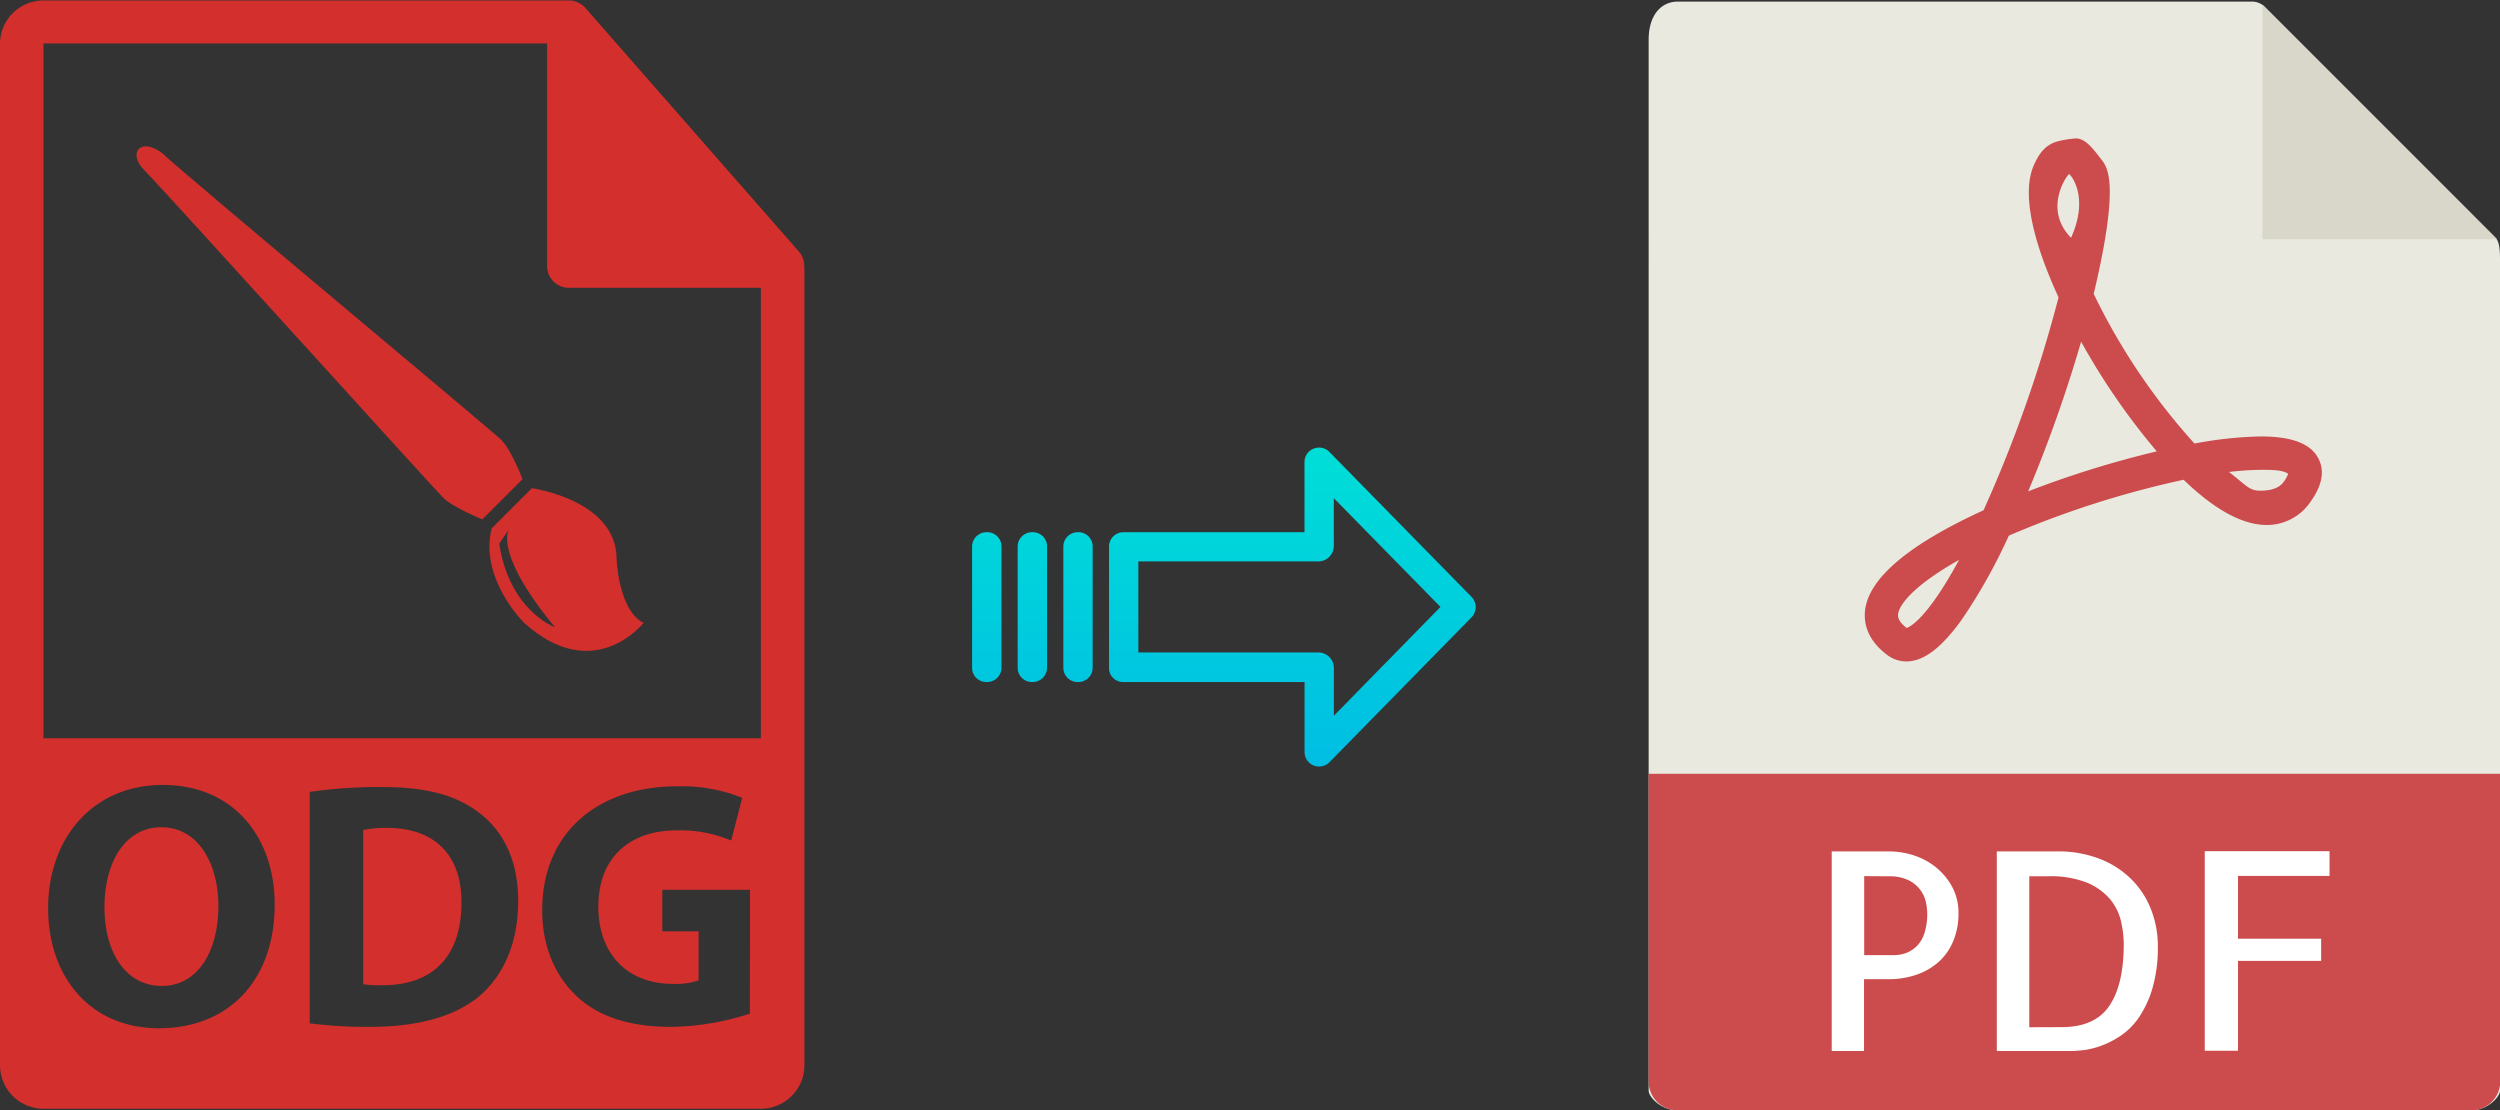 <svg xmlns="http://www.w3.org/2000/svg" xmlns:xlink="http://www.w3.org/1999/xlink" viewBox="0 0 450.96 200.29"><rect x="0" y="0" width="450.96" height="200.29" fill="#333333" stroke="none"/><defs><style>.cls-1{fill:#d32f2d;}.cls-2{fill:#e9e9e0;}.cls-3{fill:#d9d7ca;}.cls-4{fill:#cc4b4c;}.cls-5{fill:#fff;}.cls-6{fill:url(#linear-gradient);}.cls-7{fill:url(#linear-gradient-2);}.cls-8{fill:url(#linear-gradient-3);}.cls-9{fill:url(#linear-gradient-4);}</style><linearGradient id="linear-gradient" x1="233.1" y1="135.94" x2="233.1" y2="16.74" gradientTransform="matrix(1, 0, 0, -1, 0, 186.59)" gradientUnits="userSpaceOnUse"><stop offset="0" stop-color="#00efd1"/><stop offset="1" stop-color="#00acea"/></linearGradient><linearGradient id="linear-gradient-2" x1="194.45" y1="135.94" x2="194.45" y2="16.74" xlink:href="#linear-gradient"/><linearGradient id="linear-gradient-3" x1="186.21" y1="135.94" x2="186.21" y2="16.74" xlink:href="#linear-gradient"/><linearGradient id="linear-gradient-4" x1="177.96" y1="135.94" x2="177.96" y2="16.74" xlink:href="#linear-gradient"/></defs><title>odg to pdf</title><g id="Layer_2" data-name="Layer 2"><g id="Layer_2-2" data-name="Layer 2"><path class="cls-1" d="M29.12,149.22c-6.49,0-10.28,6.18-10.28,14.44s3.91,14.19,10.35,14.19,10.21-6.18,10.21-14.44C39.4,155.78,35.74,149.22,29.12,149.22Z"/><path class="cls-1" d="M69.87,149.34a19.92,19.92,0,0,0-4.35.38v27.81a17.58,17.58,0,0,0,3.34.19c8.7.07,14.38-4.72,14.38-14.88C83.3,154,78.13,149.34,69.87,149.34Z"/><path class="cls-1" d="M145.06,47.93a3.86,3.86,0,0,0-.94-2.54l-38.56-44,0,0a3.74,3.74,0,0,0-.78-.65c-.08-.06-.17-.1-.25-.15a3.8,3.8,0,0,0-.78-.33l-.21-.07a3.82,3.82,0,0,0-.9-.11H7.84A7.85,7.85,0,0,0,0,7.84V192.16A7.85,7.85,0,0,0,7.84,200H137.25a7.85,7.85,0,0,0,7.85-7.84V48.36C145.1,48.22,145.07,48.07,145.06,47.93ZM28.68,185.48c-12.62,0-20-9.52-20-21.63,0-12.74,8.13-22.26,20.68-22.26,13.06,0,20.19,9.78,20.19,21.51C49.55,177,41.11,185.48,28.68,185.48Zm57.71-5.73c-4.47,3.71-11.29,5.48-19.61,5.48a82.38,82.38,0,0,1-10.91-.63V142.85a85.45,85.45,0,0,1,13-.88c8.07,0,13.3,1.45,17.41,4.53,4.41,3.29,7.19,8.52,7.19,16C93.46,170.66,90.49,176.28,86.39,179.75Zm48.88,3.09a47.81,47.81,0,0,1-14.18,2.39c-7.76,0-13.37-1.95-17.28-5.74s-6.06-9.21-6-15.45c.07-14.13,10.35-22.2,24.29-22.2a29.27,29.27,0,0,1,11.79,2.08l-2,7.7a23.5,23.5,0,0,0-9.9-1.83c-8,0-14.06,4.54-14.06,13.75,0,8.76,5.48,13.93,13.36,13.93a12.8,12.8,0,0,0,4.73-.63V168h-6.55v-7.5h15.82Zm2-49.67H7.84V7.84H98.69V48a3.92,3.92,0,0,0,3.92,3.92h34.64v81.28Z"/><path class="cls-1" d="M88.69,95.31c-2.28,9.08,5.87,17.06,5.87,17.06,12.61,11.34,21.52,0,21.52,0-4.63-2.42-4.86-11.68-4.86-11.68-.12-10.53-15.28-12.63-15.28-12.63Zm1.36,2.75,1.77-2.58s-2.93,4.11,8.29,17.67C100.11,113.15,91.9,110.21,90.05,98.06Z"/><path class="cls-1" d="M90.44,79.37c-1.8-1.8-58-48.59-61.23-51.79-3.95-2.88-6.24.06-3.15,3.15S78.24,88.12,80,89.84s7,3.85,7,3.85l7.26-7.26S92.24,81.17,90.44,79.37Z"/></g><g id="pdf"><path class="cls-2" d="M406.27.29H302.62c-2.89,0-5.23,2.34-5.23,6.88V196.72c0,1.24,2.34,3.57,5.23,3.57H445.74c2.88,0,5.22-2.33,5.22-3.57V46.64c0-2.48-.33-3.28-.92-3.87L408.49,1.21A3.18,3.18,0,0,0,406.27.29Z"/><polygon class="cls-3" points="408.11 0.83 408.11 43.15 450.42 43.15 408.11 0.83"/><path class="cls-4" d="M343.87,119.31h0a5.66,5.66,0,0,1-3.45-1.17c-3.72-2.78-4.22-5.89-4-8,.65-5.82,7.84-11.9,21.38-18.1a240.19,240.19,0,0,0,13.53-38.4c-3.57-7.75-7-17.82-4.51-23.72.89-2.07,2-3.65,4.05-4.34a17.77,17.77,0,0,1,3.63-.61c1.8,0,3.38,2.31,4.51,3.74s3.44,4.19-1.34,24.3a114.08,114.08,0,0,0,18.18,27,70.12,70.12,0,0,1,12-1.28c5.59,0,9,1.31,10.36,4,1.15,2.22.68,4.82-1.39,7.72a9.49,9.49,0,0,1-7.93,4.25c-4.34,0-9.4-2.74-15-8.16a171.66,171.66,0,0,0-31.53,10.08,100.44,100.44,0,0,1-8.51,15.18C350.15,116.92,347,119.31,343.87,119.31ZM353.38,101c-7.64,4.29-10.75,7.82-11,9.8,0,.33-.13,1.19,1.54,2.47C344.48,113.11,347.59,111.69,353.38,101Zm48.7-15.86c2.91,2.24,3.62,3.37,5.53,3.37.83,0,3.21,0,4.32-1.58a5.49,5.49,0,0,0,.82-1.48c-.44-.23-1-.7-4.2-.7A51,51,0,0,0,402.08,85.14ZM375.4,61.63a251.6,251.6,0,0,1-9.55,27,179.88,179.88,0,0,1,23.2-7.21A122.17,122.17,0,0,1,375.4,61.63Zm-2.17-30.22c-.35.12-4.75,6.27.35,11.48C377,35.34,373.39,31.36,373.23,31.41Z"/><path class="cls-4" d="M445.74,200.29H302.62a5.22,5.22,0,0,1-5.23-5.22V139.58H451v55.49A5.22,5.22,0,0,1,445.74,200.29Z"/><path class="cls-5" d="M336.27,189.58h-5.86v-36h10.35a14.47,14.47,0,0,1,4.53.74,12.41,12.41,0,0,1,4,2.19,11.68,11.68,0,0,1,2.89,3.54,9.84,9.84,0,0,1,1.1,4.67,12.88,12.88,0,0,1-.93,5,10.45,10.45,0,0,1-2.59,3.74,11.62,11.62,0,0,1-4,2.34,15.24,15.24,0,0,1-5.17.83h-4.35v13Zm0-31.54v14.25h5.37a6.51,6.51,0,0,0,2.12-.36,5.47,5.47,0,0,0,1.93-1.2,5.77,5.77,0,0,0,1.42-2.32,11.15,11.15,0,0,0,.53-3.68,10,10,0,0,0-.24-2,5.77,5.77,0,0,0-3.13-3.95,7.88,7.88,0,0,0-3.61-.71Z"/><path class="cls-5" d="M389.24,170.59a26.28,26.28,0,0,1-.95,7.59,18.74,18.74,0,0,1-2.42,5.28,12.47,12.47,0,0,1-3.29,3.34,16.19,16.19,0,0,1-3.54,1.83,14.79,14.79,0,0,1-3.13.79c-.94.1-1.64.16-2.1.16H360.19v-36H371a20.7,20.7,0,0,1,8,1.44,16.54,16.54,0,0,1,5.72,3.84,15.77,15.77,0,0,1,3.39,5.44A18,18,0,0,1,389.24,170.59Zm-17.38,14.69q6,0,8.6-3.8t2.63-11a19,19,0,0,0-.53-4.44,9.54,9.54,0,0,0-2.08-4,10.91,10.91,0,0,0-4.17-2.88,18.05,18.05,0,0,0-6.84-1.1h-3.42v27.24Z"/><path class="cls-5" d="M403.7,158v11.33h15v4h-15v16.21h-6v-36h22.51V158Z"/></g><g id="Layer_3" data-name="Layer 3"><path class="cls-6" d="M239.8,81.52a2.62,2.62,0,0,0-4.49,1.86V96H202.7a2.6,2.6,0,0,0-2.65,2.54v22a2.43,2.43,0,0,0,.78,1.79,2.54,2.54,0,0,0,1.87.7h32.62v12.59a2.63,2.63,0,0,0,1.62,2.46,2.6,2.6,0,0,0,1,.19,2.64,2.64,0,0,0,1.89-.79l25.6-26.11a2.65,2.65,0,0,0,0-3.71Zm.81,47.59v-8.63a2.8,2.8,0,0,0-2.7-2.78H205.34V101.27h32.56a2.8,2.8,0,0,0,2.7-2.78V89.86l19.24,19.62Z"/><path class="cls-7" d="M194.46,96h0a2.6,2.6,0,0,0-2.65,2.54v21.93a2.56,2.56,0,0,0,2.58,2.56h.06a2.59,2.59,0,0,0,2.65-2.54V98.53A2.58,2.58,0,0,0,194.53,96Z"/><path class="cls-8" d="M186.22,96h0a2.6,2.6,0,0,0-2.65,2.54v21.93a2.57,2.57,0,0,0,2.58,2.56h.07a2.6,2.6,0,0,0,2.65-2.54V98.53A2.56,2.56,0,0,0,186.28,96Z"/><path class="cls-9" d="M178,96h0a2.6,2.6,0,0,0-2.65,2.54v21.93a2.56,2.56,0,0,0,2.58,2.56H178a2.6,2.6,0,0,0,2.65-2.54V98.53A2.57,2.57,0,0,0,178,96Z"/></g></g></svg>